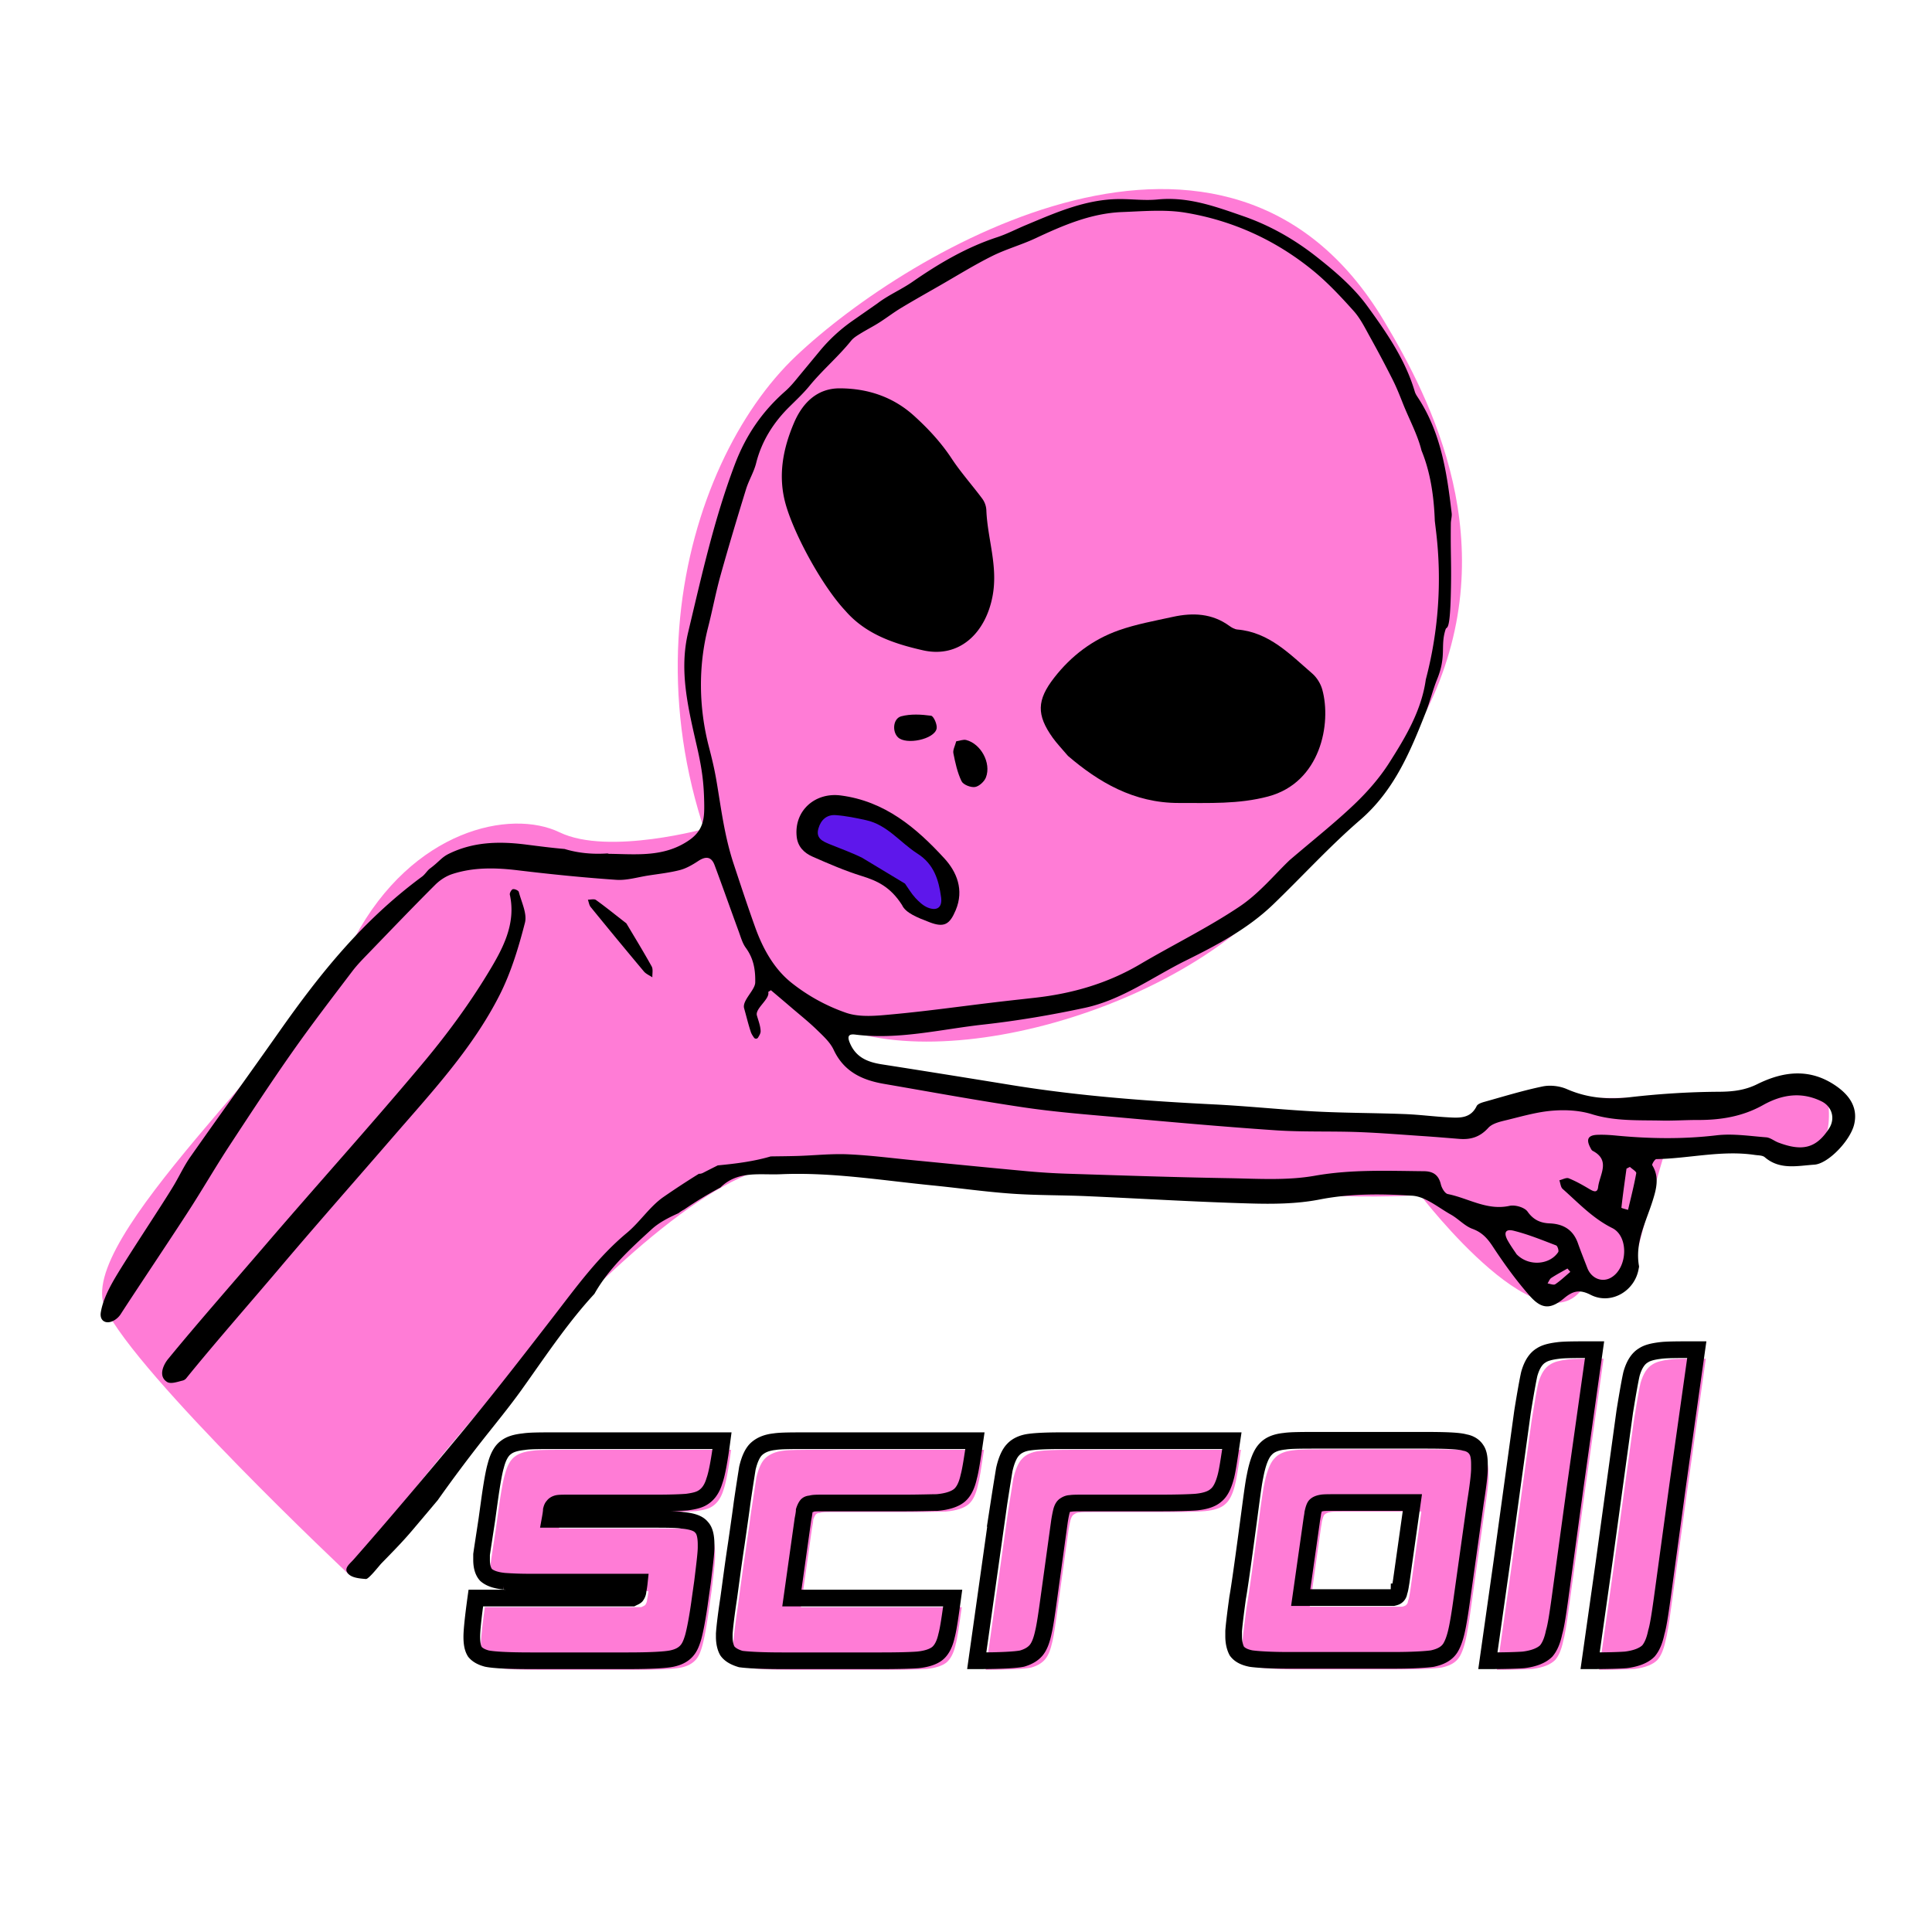 <?xml version="1.0" encoding="UTF-8"?>
<svg data-bbox="14.495 27.743 257.455 217.282" height="377" viewBox="0 0 282.96 283.5" width="377" xmlns="http://www.w3.org/2000/svg" data-type="ugc">
    <g>
        <defs>
            <clipPath id="1a48e998-1e68-45a3-8e32-3e27f655c3cc">
                <path d="M99 27h116v126H99Zm0 0"/>
            </clipPath>
            <clipPath id="7424cee8-bf04-4ae5-8a83-c644a4a04906">
                <path d="m171.492 0 134.133 141.621-180.688 171.137L-9.198 171.137Zm0 0"/>
            </clipPath>
            <clipPath id="53a95218-33a3-48a1-90fb-eab11fcd1dbe">
                <path d="M305.668 141.664 171.531.043-9.156 171.18 124.977 312.8Zm0 0"/>
            </clipPath>
            <clipPath id="3d7f5e39-83df-48e7-95c3-c8ad15dc5626">
                <path d="M14 120h255v112H14Zm0 0"/>
            </clipPath>
            <clipPath id="84205165-ddb4-445e-a16e-5b08753f81c6">
                <path d="m171.492 0 134.133 141.621-180.688 171.137L-9.198 171.137Zm0 0"/>
            </clipPath>
            <clipPath id="a76ca41d-1ab4-4eba-8127-73de374ba395">
                <path d="M305.668 141.664 171.531.043-9.156 171.18 124.977 312.8Zm0 0"/>
            </clipPath>
            <clipPath id="e8127477-4d4a-4b4d-8b56-6f93a0edab8e">
                <path d="M118 118h22v17h-22Zm0 0"/>
            </clipPath>
            <clipPath id="b91dbb71-ac29-4299-bfbc-321a8a777705">
                <path d="m171.492 0 134.133 141.621-180.688 171.137L-9.198 171.137Zm0 0"/>
            </clipPath>
            <clipPath id="fbf3ffa3-623e-41d6-ab74-007ebd461940">
                <path d="M305.668 141.664 171.531.043-9.156 171.18 124.977 312.8Zm0 0"/>
            </clipPath>
            <clipPath id="10390ccc-598a-49e4-bc9b-c0b73bc618d0">
                <path d="M14 29h258v203H14Zm0 0"/>
            </clipPath>
            <clipPath id="f9130e81-c21e-4518-b667-b456305c3d72">
                <path d="m171.492 0 134.133 141.621-180.688 171.137L-9.198 171.137Zm0 0"/>
            </clipPath>
            <clipPath id="c5876910-bd9d-46b8-91f4-189d07101d9f">
                <path d="M305.668 141.664 171.531.043-9.156 171.18 124.977 312.8Zm0 0"/>
            </clipPath>
            <clipPath id="50f2d8b8-7637-49f9-b02d-6c94523cbfc0">
                <path d="M23 130h54v73H23Zm0 0"/>
            </clipPath>
            <clipPath id="46b712df-6734-47dc-8c9e-e4f7ec93cf45">
                <path d="m171.492 0 134.133 141.621-180.688 171.137L-9.198 171.137Zm0 0"/>
            </clipPath>
            <clipPath id="979ccc9f-a055-40a0-95ad-0425c7eb2c79">
                <path d="M305.668 141.664 171.531.043-9.156 171.18 124.977 312.8Zm0 0"/>
            </clipPath>
            <clipPath id="b5bca80b-a21e-4685-abea-1dd4a4c15beb">
                <path d="M85 131h11v13H85Zm0 0"/>
            </clipPath>
            <clipPath id="d9c4fa62-3848-4702-91e8-f564afd1e78f">
                <path d="m171.492 0 134.133 141.621-180.688 171.137L-9.198 171.137Zm0 0"/>
            </clipPath>
            <clipPath id="2b3fb88e-3eaf-44a7-a5d2-6babb6681c5d">
                <path d="M305.668 141.664 171.531.043-9.156 171.18 124.977 312.8Zm0 0"/>
            </clipPath>
            <clipPath id="68a27056-1aac-44b5-81e4-77e8b23e6d49">
                <path d="M152 90h43v28h-43Zm0 0"/>
            </clipPath>
            <clipPath id="02685eaa-279b-4819-bc2d-acfafc487415">
                <path d="m171.492 0 134.133 141.621-180.688 171.137L-9.198 171.137Zm0 0"/>
            </clipPath>
            <clipPath id="ab744ffc-b57f-452a-8ebf-e0602b059c8a">
                <path d="M305.668 141.664 171.531.043-9.156 171.18 124.977 312.8Zm0 0"/>
            </clipPath>
            <clipPath id="7221bc90-4329-4c16-af75-4c53188f0d46">
                <path d="M114 56h32v40h-32Zm0 0"/>
            </clipPath>
            <clipPath id="3fedaf62-23d3-480b-937b-dc12251ba4aa">
                <path d="m171.492 0 134.133 141.621-180.688 171.137L-9.198 171.137Zm0 0"/>
            </clipPath>
            <clipPath id="806dff48-691e-4792-886e-9a814872ab2f">
                <path d="M305.668 141.664 171.531.043-9.156 171.18 124.977 312.8Zm0 0"/>
            </clipPath>
            <clipPath id="afbaa6c4-c418-45e0-96cb-9d0c6c833662">
                <path d="M116 116h25v20h-25Zm0 0"/>
            </clipPath>
            <clipPath id="47e4ed6e-fdd6-471a-8f36-ba855aa03c8f">
                <path d="m171.492 0 134.133 141.621-180.688 171.137L-9.198 171.137Zm0 0"/>
            </clipPath>
            <clipPath id="89dedb7f-5b7a-41f9-9784-463448a328f7">
                <path d="M305.668 141.664 171.531.043-9.156 171.18 124.977 312.8Zm0 0"/>
            </clipPath>
            <clipPath id="1bcc7fd9-dedb-404f-948e-3a009f334199">
                <path d="M139 108h6v8h-6Zm0 0"/>
            </clipPath>
            <clipPath id="70445f9f-6d22-427b-ad6d-164546bdea26">
                <path d="m171.492 0 134.133 141.621-180.688 171.137L-9.198 171.137Zm0 0"/>
            </clipPath>
            <clipPath id="0f36ef62-c09b-49e4-bc81-f448a903c746">
                <path d="M305.668 141.664 171.531.043-9.156 171.18 124.977 312.8Zm0 0"/>
            </clipPath>
            <clipPath id="14d26df5-26d8-4bec-8752-1c61f43f96f0">
                <path d="M130 104h8v5h-8Zm0 0"/>
            </clipPath>
            <clipPath id="cd40a557-44ae-4425-b692-bfb2715e9128">
                <path d="m171.492 0 134.133 141.621-180.688 171.137L-9.198 171.137Zm0 0"/>
            </clipPath>
            <clipPath id="e9bc3491-d3ef-43ba-8e31-20855c12c61a">
                <path d="M305.668 141.664 171.531.043-9.156 171.18 124.977 312.8Zm0 0"/>
            </clipPath>
        </defs>
        <g clip-path="url(#1a48e998-1e68-45a3-8e32-3e27f655c3cc)">
            <g clip-path="url(#7424cee8-bf04-4ae5-8a83-c644a4a04906)">
                <g clip-path="url(#53a95218-33a3-48a1-90fb-eab11fcd1dbe)">
                    <path d="M116.52 52.258c-16.645 15.765-28.227 55.715-1.332 92.898 10.71 14.805 50.41 6.676 69.218-11.14 9.91-9.383 21.266-22.532 25.102-30.684 11.078-23.555.234-44.695-6.746-56.336-22.871-38.137-69.598-10.504-86.242 5.262Zm0 0" fill="#ff7cd6"/>
                </g>
            </g>
        </g>
        <g clip-path="url(#3d7f5e39-83df-48e7-95c3-c8ad15dc5626)">
            <g clip-path="url(#84205165-ddb4-445e-a16e-5b08753f81c6)">
                <g clip-path="url(#a76ca41d-1ab4-4eba-8127-73de374ba395)">
                    <path d="M257.113 167.59s13.172 7.457 10.684-7.348c-.73-4.34-13.742.824-13.742.824l-26.578.067s-10.88.09-14.141 5.512l-80.512-7.434s-10.812-1.848-8.426-7.688c2.387-5.84-20.757-30.03-20.757-30.03s-14.602 4.116-21.793.644c-7.192-3.473-21.578-.407-30.082 15.48-8.504 15.887-41.282 44.48-36.602 54.328 4.676 9.844 35.734 39.059 35.734 39.059s43.856-60.098 65.106-60.195c21.254-.098 71.879 5.968 92.148 4.55 0 0 18.934 24.746 24.575 12.344 0 0 4.675 5.777 6.832-2.512 3.433-13.218 5.015-17.836 5.015-17.836Zm0 0" fill="#ff7cd6"/>
                </g>
            </g>
        </g>
        <g clip-path="url(#e8127477-4d4a-4b4d-8b56-6f93a0edab8e)">
            <g clip-path="url(#b91dbb71-ac29-4299-bfbc-321a8a777705)">
                <g clip-path="url(#fbf3ffa3-623e-41d6-ab74-007ebd461940)">
                    <path d="M134.574 123.676s7.817 7.347 2.707 10.27c-2.379 1.363-3.828-2.196-7.855-5.395-4.613-3.664-11.145-5.778-11.145-5.778s1.364-10.554 16.293.903Zm0 0" fill="#5e17eb"/>
                </g>
            </g>
        </g>
        <g clip-path="url(#10390ccc-598a-49e4-bc9b-c0b73bc618d0)">
            <g clip-path="url(#f9130e81-c21e-4518-b667-b456305c3d72)">
                <g clip-path="url(#c5876910-bd9d-46b8-91f4-189d07101d9f)">
                    <path d="M128.477 44.527c1.601-1.23 3.496-2.027 5.152-3.175 3.883-2.692 7.91-5.063 12.426-6.543 1.437-.473 2.797-1.188 4.199-1.774 4.402-1.84 8.781-3.793 13.684-3.824 1.875-.012 3.773.246 5.628.062 4.489-.453 8.52 1.032 12.63 2.457 3.945 1.372 7.511 3.418 10.73 5.957 2.691 2.118 5.398 4.43 7.398 7.168 2.828 3.88 5.625 7.895 7.016 12.63.101.34.324.648.52.953 3.331 5.124 4.199 10.976 4.886 16.874.055.489-.117 1-.121 1.504-.059 4.68.121 5.942-.012 10.739-.148 5.285-.593 4.312-.75 4.777-.828 2.496.184 3.844-1.273 7.395-.55 1.347-1.047 3.277-1.594 4.675-2.305 5.856-4.672 11.602-9.687 15.926-4.485 3.871-8.493 8.285-12.77 12.402-3.7 3.555-8.2 5.942-12.73 8.184-4.918 2.43-9.442 5.809-14.899 6.977-4.93 1.058-9.93 1.906-14.941 2.46-6.23.692-12.41 2.266-18.762 1.462-1.152-.145-1.113.457-.723 1.343.907 2.051 2.625 2.711 4.653 3.028 6.351.992 12.695 2.011 19.043 3.043 9.847 1.597 19.777 2.34 29.734 2.835 4.973.25 9.934.778 14.906 1.04 4.328.222 8.668.21 12.996.375 2.168.082 4.325.367 6.493.484 1.593.09 3.218.176 4.105-1.656.149-.309.695-.496 1.094-.61 2.855-.797 5.699-1.675 8.594-2.273 1.12-.23 2.496-.067 3.543.39 2.98 1.305 6 1.567 9.253 1.192 4.348-.5 8.711-.777 13.086-.8 2.055-.013 3.813-.227 5.618-1.122 3.757-1.86 7.593-2.355 11.34.129 2.453 1.625 3.398 3.539 2.863 5.789-.57 2.379-3.813 5.766-5.844 5.902-2.484.164-5.066.809-7.277-1.097-.336-.285-.961-.258-1.457-.332-4.852-.723-9.63.523-14.454.613-.214.004-.68.766-.59.906 1.083 1.754.587 3.516.044 5.242-.985 3.118-2.606 6.094-1.993 9.543.024.137-.03.286-.054.43-.575 3.3-4.106 5.305-7.051 3.79-1.563-.802-2.566-.599-3.856.48-2.015 1.687-3.324 1.66-5.074-.329-1.988-2.253-3.762-4.718-5.418-7.234-.793-1.207-1.578-2.078-2.984-2.594-1.152-.422-2.055-1.468-3.156-2.086-1.852-1.035-3.727-2.652-5.672-2.777-4.504-.281-9.051-.336-13.594.555-3.367.66-6.91.68-10.36.578-7.949-.227-15.886-.719-23.827-1.067-3.68-.16-7.368-.109-11.036-.37-3.886-.274-7.746-.829-11.625-1.212-7.402-.734-14.77-1.96-22.25-1.636-3.066.132-6.304-.57-8.836 1.953a54.326 54.326 0 0 0-5.32 3.23c-.297.149-.57.328-.824.532-1.45.652-2.852 1.359-3.965 2.382-3.098 2.832-6.262 5.711-8.379 9.461-1.828 1.977-3.504 4.094-5.11 6.258-1.925 2.594-3.745 5.258-5.624 7.883-1.844 2.566-3.848 4.992-5.801 7.473a213.867 213.867 0 0 0-6.445 8.644c-1.266 1.512-2.543 3.02-3.817 4.524-1.398 1.648-2.926 3.19-4.433 4.738-.34.344-1.883 2.351-2.297 2.32-.875-.07-1.961-.16-2.528-.7-.855-.808.102-1.468.684-2.124 4.828-5.473 10.738-12.48 15.402-18.09 4.809-5.781 9.418-11.73 14.02-17.68 3.32-4.293 6.488-8.683 10.715-12.199 1.93-1.605 3.351-3.87 5.39-5.281a122.52 122.52 0 0 1 5.172-3.387c.2.008.414-.035.63-.148.71-.367 1.425-.727 2.144-1.086 2.62-.25 5.25-.574 7.77-1.317 1.234-.02 2.624-.027 4.019-.07 2.449-.078 4.906-.348 7.347-.238 3.243.144 6.47.57 9.704.883 5.515.535 11.027 1.086 16.542 1.597 1.942.176 3.883.301 5.833.364 7.89.253 15.78.523 23.675.656 4.25.07 8.602.375 12.743-.36 5.363-.945 10.66-.71 16-.66 1.34.012 2.148.555 2.472 1.93.13.539.59 1.336 1.02 1.422 3.007.597 5.75 2.46 9.062 1.73.809-.18 2.2.223 2.637.84.871 1.238 1.91 1.68 3.27 1.735 2.011.085 3.433.953 4.124 2.914.43 1.222.918 2.425 1.383 3.636.594 1.54 2.172 2.172 3.492 1.399 2.418-1.41 2.625-6.043.16-7.266-2.859-1.422-4.96-3.687-7.273-5.738-.3-.266-.328-.84-.484-1.27.465-.113 1.012-.433 1.375-.289 1.05.422 2.05.992 3.031 1.574.578.34 1.172.633 1.281-.28.211-1.825 1.883-3.923-.804-5.329-.168-.09-.266-.336-.368-.527-.597-1.153-.3-1.75.996-1.817.934-.043 1.88.016 2.81.106 4.905.465 9.792.547 14.718-.035 2.394-.286 4.879.105 7.312.293.61.047 1.172.535 1.778.765 3.507 1.328 5.55.864 7.437-2.047.953-1.464.461-3.238-1.11-4.004-3-1.468-5.874-.96-8.573.555-3.028 1.695-6.235 2.2-9.61 2.188-1.734-.004-3.469.12-5.203.086-3.457-.079-6.91.12-10.32-.942-1.797-.554-3.832-.664-5.727-.512-2.207.172-4.39.797-6.558 1.333-1.016.25-2.258.492-2.895 1.19-1.219 1.349-2.578 1.755-4.258 1.618-1.652-.133-3.308-.273-4.965-.387-3.312-.218-6.62-.496-9.937-.617-4.043-.144-8.102.012-12.133-.262-7.781-.527-15.555-1.234-23.324-1.93-4.527-.402-9.07-.76-13.566-1.429-6.852-1.016-13.668-2.273-20.5-3.45-3.2-.55-5.883-1.796-7.375-4.995-.528-1.13-1.563-2.055-2.485-2.953-1.183-1.149-2.48-2.18-3.734-3.254-.992-.852-1.992-1.696-2.992-2.54l-.395.258c.3 1.02-1.95 2.422-1.66 3.446.215.762.523 1.523.547 2.297.011.304-.176.62-.371.941a.36.36 0 0 1-.602.016c-.187-.27-.371-.543-.469-.844-.379-1.137-.652-2.305-.98-3.461-.324-1.137 1.605-2.66 1.629-3.785.043-1.895-.25-3.55-1.387-5.098-.496-.68-.73-1.562-1.027-2.37-1.192-3.247-2.34-6.513-3.547-9.75-.477-1.278-1.297-1.337-2.395-.614-.832.547-1.734 1.078-2.683 1.328-1.516.394-3.094.562-4.649.805-1.57.242-3.16.738-4.703.632-4.812-.332-9.62-.816-14.41-1.394-3.277-.395-6.508-.48-9.664.55-.91.298-1.816.895-2.5 1.579-3.223 3.215-6.375 6.508-9.54 9.785-.901.938-1.835 1.86-2.616 2.89-2.973 3.919-5.973 7.82-8.801 11.844-3.16 4.496-6.176 9.098-9.191 13.696-1.82 2.777-3.504 5.648-5.278 8.46-2.234 3.544-8.465 12.817-10.73 16.34a2.84 2.84 0 0 1-.758.77c-1.18.828-2.375.336-2.149-1.055.247-1.507.942-3 1.696-4.36 1.61-2.91 7.36-11.472 9.054-14.335.809-1.367 1.485-2.828 2.395-4.121 4.32-6.156 8.73-12.254 13.059-18.402 5.996-8.524 12.23-16.297 20.949-22.73.433-.321.75-.884 1.152-1.18 1.379-1.024 1.656-1.614 2.777-2.165 3.594-1.761 7.383-1.84 11.247-1.355 1.906.242 3.812.492 5.726.656 2.035.621 4.18.8 6.305.652.086.04.172.06.254.06 4 .05 8.043.534 11.715-2 2.23-1.54 2.25-3.388 2.21-5.552-.05-2.597-.253-4.633-1.05-8.125-1.313-5.758-2.657-11.172-1.301-16.84 1.98-8.289 3.812-16.613 6.855-24.644 1.633-4.305 4.036-7.774 7.407-10.738.75-.66 1.39-1.453 2.023-2.23l3.04-3.673a24.26 24.26 0 0 1 4.792-4.414Zm99.902 139.203c.125-.19-.094-.902-.305-.98-2.05-.781-4.101-1.625-6.226-2.152-1.23-.305-1.516.304-.852 1.476.457.805 1.004 1.559 1.277 1.973 1.797 1.848 4.891 1.543 6.106-.317Zm1.36 2.41c-.798.458-1.614.883-2.376 1.387-.25.164-.367.532-.543.805.383.05.887.277 1.13.113.784-.527 1.48-1.199 2.206-1.812-.136-.164-.277-.328-.418-.492Zm9.163-14.91c-.168.086-.336.172-.5.254-.261 1.91-.539 3.817-.746 5.73-.008.075.633.216.973.321.418-1.789.879-3.574 1.203-5.379.043-.246-.605-.613-.93-.926Zm-28.629-94.789c-.12-3.472-.613-7.086-1.949-10.324-.59-2.383-1.851-4.664-2.765-6.996-.45-1.14-.907-2.285-1.457-3.379a171.672 171.672 0 0 0-3.325-6.273c-.734-1.32-1.418-2.73-2.414-3.84-1.867-2.086-3.797-4.156-5.953-5.918-5.465-4.465-11.773-7.344-18.715-8.5-3.023-.504-6.199-.211-9.297-.094-4.55.176-8.652 1.942-12.71 3.844-2.09.98-4.348 1.598-6.407 2.629-2.636 1.316-5.152 2.883-7.715 4.351-1.882 1.079-3.773 2.141-5.632 3.262-1.106.668-2.133 1.465-3.227 2.156-.894.567-1.84 1.043-2.742 1.602-.477.297-.992.605-1.336 1.031-1.902 2.367-4.203 4.293-6.125 6.645-.906 1.101-1.957 2.082-2.973 3.09-2.265 2.242-4.031 4.968-4.847 8.238-.332 1.316-1.086 2.527-1.485 3.832-1.297 4.21-2.566 8.43-3.75 12.676-.695 2.504-1.172 5.07-1.816 7.593-1.461 5.7-1.367 11.805.125 17.54.933 3.585 1.05 4.597 1.625 8.16.512 3.199 1.035 6.054 1.996 8.976 1.035 3.133 2.066 6.266 3.183 9.371 1.114 3.098 2.747 6.04 5.266 8.063a27.15 27.15 0 0 0 8.067 4.445c2.07.707 4.574.426 6.847.215 4.965-.457 9.906-1.156 14.86-1.746 2.007-.242 4.02-.457 6.027-.684 5.45-.61 10.605-2.094 15.371-4.902 4.855-2.863 9.953-5.348 14.621-8.477 2.902-1.941 5.207-4.78 7.356-6.816 3.472-2.969 6.601-5.438 9.476-8.176 1.918-1.828 3.715-3.879 5.133-6.105 2.402-3.774 4.73-7.66 5.367-12.227a58.094 58.094 0 0 0 1.512-21.66Zm0 0" fill="#000000"/>
                </g>
            </g>
        </g>
        <g clip-path="url(#50f2d8b8-7637-49f9-b02d-6c94523cbfc0)">
            <g clip-path="url(#46b712df-6734-47dc-8c9e-e4f7ec93cf45)">
                <g clip-path="url(#979ccc9f-a055-40a0-95ad-0425c7eb2c79)">
                    <path d="M26.523 202.586c.207-.05.395-.168.532-.332 3.863-4.793 9.914-11.703 13.574-16.031 5.453-6.446 11.047-12.774 16.57-19.16 5.762-6.668 11.836-13.137 15.852-21.07 1.676-3.313 2.777-6.97 3.707-10.583.347-1.347-.508-3.023-.899-4.531-.054-.211-.605-.461-.867-.402-.207.043-.504.566-.449.808.95 4.332-1.09 8.012-3.121 11.371-2.863 4.739-6.195 9.254-9.762 13.5-7.52 8.965-15.363 17.649-22.98 26.528-3.992 4.656-10.348 11.914-14.227 16.668a4.41 4.41 0 0 0-.512.742c-.535.976-.68 2.066.301 2.691.551.352 1.567-.031 2.281-.2Zm0 0" fill="#000000"/>
                </g>
            </g>
        </g>
        <g clip-path="url(#b5bca80b-a21e-4685-abea-1dd4a4c15beb)">
            <g clip-path="url(#d9c4fa62-3848-4702-91e8-f564afd1e78f)">
                <g clip-path="url(#2b3fb88e-3eaf-44a7-a5d2-6babb6681c5d)">
                    <path d="M91.645 135.496c-1.743-1.355-3.075-2.437-4.465-3.434-.27-.19-.782-.039-1.184-.042.137.363.18.796.414 1.082a819.077 819.077 0 0 0 7.797 9.441c.313.375.828.582 1.25.867-.023-.543.133-1.18-.105-1.605-1.247-2.243-2.59-4.43-3.707-6.309Zm0 0" fill="#000000"/>
                </g>
            </g>
        </g>
        <g clip-path="url(#68a27056-1aac-44b5-81e4-77e8b23e6d49)">
            <g clip-path="url(#02685eaa-279b-4819-bc2d-acfafc487415)">
                <g clip-path="url(#ab744ffc-b57f-452a-8ebf-e0602b059c8a)">
                    <path d="M156.441 110.918c4.473 3.828 9.649 6.926 16.274 6.91 4.398-.012 8.773.2 13.113-.957 7.7-2.055 9.309-10.71 7.93-15.695-.238-.856-.797-1.762-1.469-2.344-3.262-2.805-6.289-6.047-10.98-6.457-.407-.035-.832-.277-1.176-.527-2.54-1.852-5.371-1.97-8.29-1.332-2.671.586-5.394 1.074-7.96 1.98-3.801 1.344-6.965 3.738-9.457 6.942-2.567 3.292-2.617 5.464-.219 8.82.586.82 1.293 1.55 2.234 2.66Zm0 0" fill="#000000"/>
                </g>
            </g>
        </g>
        <g clip-path="url(#7221bc90-4329-4c16-af75-4c53188f0d46)">
            <g clip-path="url(#3fedaf62-23d3-480b-937b-dc12251ba4aa)">
                <g clip-path="url(#806dff48-691e-4792-886e-9a814872ab2f)">
                    <path d="M123.77 89.613c3.003 3.477 7.207 4.864 11.386 5.809 5.344 1.21 9.211-2.531 10.227-7.977.82-4.418-.762-8.406-.918-12.605a3.109 3.109 0 0 0-.567-1.621c-1.48-2-3.16-3.864-4.527-5.938-1.562-2.367-3.453-4.402-5.531-6.281-3.078-2.785-6.809-4.004-10.883-4.016-3.398-.011-5.504 2.235-6.71 5.051-1.665 3.895-2.434 7.973-1.145 12.242 1.367 4.551 5.375 11.825 8.668 15.336Zm0 0" fill="#000000"/>
                </g>
            </g>
        </g>
        <g clip-path="url(#afbaa6c4-c418-45e0-96cb-9d0c6c833662)">
            <g clip-path="url(#47e4ed6e-fdd6-471a-8f36-ba855aa03c8f)">
                <g clip-path="url(#89dedb7f-5b7a-41f9-9784-463448a328f7)">
                    <path d="M132.094 132.805c.511 1.16 2.293 1.855 4.058 2.53 2.149.821 2.942.302 3.817-1.773 1.261-2.992.14-5.636-1.66-7.597-4.121-4.496-8.735-8.406-15.223-9.242-3.773-.485-6.863 2.254-6.45 6.058.16 1.477 1.106 2.383 2.317 2.918 2.371 1.043 4.766 2.082 7.234 2.848 2.215.687 4.188 1.562 5.907 4.258Zm-5.844-6.93c-1.543-.766-3.18-1.344-4.781-2-1.043-.43-2.067-.871-1.64-2.324.366-1.262 1.237-2.035 2.534-1.942 1.496.11 2.989.418 4.457.743 3.13.683 5.012 3.3 7.543 4.91 2.414 1.535 3.121 3.863 3.465 6.418.192 1.445-.574 2.047-1.953 1.5-.691-.278-1.305-.864-1.828-1.426-.582-.629-1.02-1.39-1.52-2.094Zm0 0" fill="#000000"/>
                </g>
            </g>
        </g>
        <g clip-path="url(#1bcc7fd9-dedb-404f-948e-3a009f334199)">
            <g clip-path="url(#70445f9f-6d22-427b-ad6d-164546bdea26)">
                <g clip-path="url(#0f36ef62-c09b-49e4-bc81-f448a903c746)">
                    <path d="M140.047 108.777c-.176.68-.516 1.262-.418 1.758.277 1.395.586 2.828 1.195 4.094.246.516 1.344.95 1.973.855.61-.093 1.379-.804 1.613-1.421.8-2.106-.754-4.934-2.91-5.477-.418-.102-.918.113-1.453.191Zm0 0" fill="#000000"/>
                </g>
            </g>
        </g>
        <g clip-path="url(#14d26df5-26d8-4bec-8752-1c61f43f96f0)">
            <g clip-path="url(#cd40a557-44ae-4425-b692-bfb2715e9128)">
                <g clip-path="url(#e9bc3491-d3ef-43ba-8e31-20855c12c61a)">
                    <path d="M131.5 108.195c1.191 1.149 5.32.301 5.668-1.27.129-.577-.434-1.843-.809-1.898-1.441-.195-3-.285-4.382.082-1.207.325-1.36 2.235-.477 3.086Zm0 0" fill="#000000"/>
                </g>
            </g>
        </g>
        <path d="m72.83 221.873-.325 2.41a702.078 702.078 0 0 0-.785 5.152v.785c0 1.043.262 1.762.652 2.215.524.457 1.371.785 2.676.914.781.067 2.086.133 3.848.133h15.98c-.066.586-.133.977-.195 1.238 0 .325-.133.586-.262.782-.133.132-.328.195-.586.328h-22.96c-.391 2.867-.587 4.761-.587 5.672 0 .98.13 1.695.457 2.218.391.457.977.782 1.762.98.91.196 3 .325 6.39.325h14.348c3.329 0 5.48-.129 6.395-.324.976-.2 1.695-.59 2.215-1.176.394-.457.652-1.043.914-1.957.262-.914.652-2.871 1.043-5.738l.328-2.348c.324-2.61.52-4.305.52-5.09v-.39c0-1.239-.196-2.086-.653-2.543-.457-.586-1.367-.914-2.805-1.043-.78-.133-2.476-.133-5.086-.133H81.767c.129-.715.195-1.172.195-1.367.063-.262.129-.457.262-.59.129-.196.39-.324.652-.39.258-.063.91-.063 1.824-.063h12.786c2.085 0 3.585-.067 4.367-.133.914-.13 1.566-.262 2.09-.52.91-.457 1.562-1.304 1.957-2.61.324-.913.714-2.87 1.105-5.87H82.81c-2.348 0-3.98 0-4.89.129-1.177.133-2.024.394-2.61.847-.653.457-1.176 1.371-1.5 2.676-.262.848-.59 2.676-.98 5.48Zm0 0" fill="#ff7cd6"/>
        <path d="M119.594 212.74c-2.348 0-3.98 0-4.89.129-1.176.133-2.024.523-2.61 1.047-.586.52-1.043 1.5-1.371 2.867-.129.785-.39 2.48-.781 5.09-.067.52-.328 2.476-.848 6-.523 3.457-.848 6.129-1.11 7.957-.39 2.61-.585 4.304-.652 5.215v.457c0 .914.196 1.632.457 2.09.391.519 1.043.91 1.957 1.171.914.133 2.934.262 6.067.262h14.61c2.671 0 4.433-.066 5.28-.129 1.305-.133 2.286-.457 2.872-.914.652-.523 1.109-1.434 1.37-2.61.258-.913.52-2.738.91-5.542h-23.609l1.63-11.547c.132-.653.195-1.11.195-1.305.132-.39.261-.652.394-.781.13-.129.324-.195.586-.195.262-.13.914-.13 1.824-.13h11.676c2.48 0 4.11-.066 4.957-.066 1.567-.133 2.738-.523 3.39-1.11.59-.523 1.048-1.433 1.305-2.675.262-.91.524-2.672.915-5.281Zm0 0" fill="#ff7cd6"/>
        <path d="m147.641 221.873-3.262 23.152c3.524 0 5.739-.129 6.653-.324.914-.262 1.566-.653 2.023-1.176.52-.586.848-1.5 1.11-2.676.195-.847.453-2.476.78-4.957l1.567-11.281c.13-.848.258-1.371.324-1.633.133-.39.262-.652.524-.781.195-.129.457-.262.781-.262.328-.062.98-.062 1.957-.062h11.086c2.742 0 4.504-.067 5.352-.133 1.367-.13 2.347-.457 2.933-.977.653-.523 1.11-1.437 1.434-2.675.262-.915.523-2.672.914-5.348H156.77c-2.215 0-3.715.066-4.629.195-1.043.13-1.89.524-2.414 1.11-.52.52-.977 1.5-1.305 2.933-.129.785-.39 2.414-.78 4.895Zm0 0" fill="#ff7cd6"/>
        <path d="M184.621 221.806c-1.043 7.957-1.695 12.586-1.957 13.957-.324 2.414-.52 4.043-.586 4.89v.786c0 .91.196 1.629.457 2.152.391.52 1.043.91 2.086 1.11.914.129 2.739.258 5.543.258h15.328c2.938 0 4.829-.13 5.743-.258 1.238-.262 2.086-.719 2.605-1.504.395-.586.719-1.5.98-2.672.196-.848.458-2.414.782-4.762l1.957-13.957c.39-2.48.586-4.176.586-4.957v-.652c0-.98-.13-1.695-.453-2.152-.329-.524-.914-.915-1.7-1.043-.91-.262-2.933-.329-6.129-.329h-15c-2.609 0-4.37 0-5.285.133-1.304.13-2.218.52-2.804 1.172-.653.652-1.172 1.957-1.567 3.98-.129.653-.324 1.958-.586 3.848Zm12.457 0h11.22l-1.63 11.61c-.133.78-.195 1.238-.328 1.5a.811.811 0 0 1-.262.586c-.129.132-.324.195-.586.261h-13.566l1.633-11.543c.062-.394.129-.718.129-.847.129-.59.261-.98.39-1.11.196-.195.524-.328.914-.39.325-.067 1.043-.067 2.086-.067Zm0 0" fill="#ff7cd6"/>
        <path d="M235.038 199.369c-2.61 0-4.434 0-5.348.129-1.043.132-1.89.328-2.477.718-.785.457-1.37 1.371-1.761 2.739-.196.847-.524 2.675-.98 5.547l-3.063 22.238-2.024 14.285c2.61 0 4.371-.066 5.22-.129 1.562-.195 2.671-.652 3.323-1.305.524-.59.914-1.5 1.176-2.742.262-.91.52-2.543.848-4.957l2.281-16.629Zm0 0" fill="#ff7cd6"/>
        <path d="M250.04 199.369c-2.61 0-4.434 0-5.348.129-1.043.132-1.89.328-2.477.718-.785.457-1.37 1.371-1.761 2.739-.196.847-.524 2.675-.98 5.547l-3.063 22.238-2.024 14.285c2.61 0 4.371-.066 5.22-.129 1.562-.195 2.671-.652 3.323-1.305.524-.59.914-1.5 1.176-2.742.262-.91.52-2.543.848-4.957l2.281-16.629Zm0 0" fill="#ff7cd6"/>
        <path stroke-width="2.446" stroke="#000000" d="m71.508 220.547-.332 2.402c-.383 2.551-.656 4.254-.781 5.16v.782c0 1.05.254 1.765.652 2.21.524.466 1.371.798 2.676.926a50.02 50.02 0 0 0 3.851.13h15.973c-.062.585-.129.968-.191 1.238 0 .32-.13.59-.27.78-.129.13-.32.192-.574.321H69.551c-.398 2.883-.59 4.762-.59 5.684 0 .973.129 1.687.461 2.215.383.46.973.777 1.754.984.922.191 3.008.32 6.398.32h14.348c3.328 0 5.477-.129 6.387-.32.988-.207 1.703-.586 2.21-1.176.4-.46.657-1.05.927-1.96.253-.907.652-2.864 1.035-5.747l.332-2.34c.32-2.613.527-4.3.527-5.082v-.398c0-1.242-.207-2.086-.652-2.547-.461-.59-1.371-.906-2.82-1.035-.778-.145-2.47-.145-5.079-.145H80.442c.129-.714.191-1.16.191-1.367.063-.254.129-.445.27-.574.128-.207.382-.336.636-.398.274-.063.926-.063 1.832-.063h12.786c2.085 0 3.585-.066 4.363-.129.926-.125 1.578-.27 2.086-.523.926-.465 1.578-1.309 1.96-2.614.333-.906.716-2.867 1.114-5.875H81.477c-2.34 0-3.965 0-4.887.145-1.18.125-2.023.379-2.613.844-.653.46-1.164 1.367-1.496 2.675-.254.844-.59 2.672-.973 5.477Zm46.762-9.14c-2.344 0-3.98 0-4.89.144-1.177.125-2.02.508-2.61 1.035-.59.523-1.051 1.496-1.371 2.863-.125.797-.399 2.485-.782 5.098-.062.523-.332 2.484-.843 6.004-.524 3.453-.86 6.129-1.114 7.945-.398 2.61-.59 4.313-.652 5.223v.46c0 .907.192 1.626.461 2.087.383.527 1.035.906 1.957 1.18.91.124 2.934.253 6.055.253h14.617c2.676 0 4.426-.062 5.285-.129 1.305-.125 2.278-.46 2.867-.921.653-.512 1.114-1.434 1.368-2.598.257-.922.527-2.738.91-5.555h-23.602l1.625-11.547c.129-.636.191-1.097.191-1.289.13-.398.274-.652.399-.797.129-.125.32-.191.59-.191.254-.125.906-.125 1.816-.125h11.688c2.468 0 4.105-.066 4.953-.066 1.558-.125 2.738-.524 3.39-1.114.59-.523 1.036-1.433 1.305-2.675.254-.907.528-2.676.906-5.286Zm28.047 9.14-3.262 23.152c3.52 0 5.73-.129 6.656-.32.907-.27 1.559-.652 2.02-1.176.512-.59.848-1.496 1.101-2.675.207-.844.461-2.485.797-4.954l1.559-11.289c.129-.843.254-1.37.32-1.625.125-.398.27-.652.524-.797.191-.125.46-.253.78-.253.333-.063.99-.063 1.958-.063h11.082c2.742 0 4.508-.066 5.352-.129 1.37-.125 2.355-.46 2.945-.988.652-.508 1.101-1.43 1.433-2.672.254-.91.512-2.676.91-5.352h-25.05c-2.211 0-3.711.078-4.633.207-1.035.13-1.879.524-2.402 1.098-.528.527-.989 1.512-1.309 2.945-.125.782-.398 2.407-.781 4.891Zm36.984-.066c-1.05 7.964-1.703 12.582-1.957 13.949-.336 2.422-.527 4.047-.59 4.906v.781c0 .907.192 1.625.461 2.149.383.527 1.035.906 2.086 1.113.907.129 2.739.258 5.543.258h15.317c2.945 0 4.84-.129 5.75-.258 1.242-.27 2.086-.73 2.61-1.512.382-.59.718-1.496.972-2.675.191-.844.46-2.403.781-4.762l1.957-13.95c.398-2.48.59-4.171.59-4.949v-.652c0-.988-.129-1.707-.461-2.168-.32-.508-.91-.906-1.688-1.035-.91-.27-2.933-.332-6.132-.332h-15c-2.61 0-4.38 0-5.286.14-1.308.13-2.214.512-2.804 1.165-.653.652-1.176 1.957-1.559 3.98-.144.652-.336 1.957-.59 3.852Zm12.453 0h11.227l-1.64 11.609c-.13.781-.192 1.242-.32 1.496a.81.81 0 0 1-.27.59c-.13.129-.32.191-.59.254h-13.567l1.64-11.543c.063-.383.126-.715.126-.844.129-.59.258-.973.398-1.113.192-.192.512-.32.91-.383.317-.066 1.051-.066 2.086-.066Zm37.961-22.434c-2.613 0-4.445 0-5.351.125-1.035.129-1.895.32-2.485.719-.78.46-1.37 1.367-1.75 2.738-.19.844-.527 2.676-.988 5.543l-3.058 22.242-2.024 14.285c2.613 0 4.363-.062 5.227-.129 1.558-.19 2.672-.652 3.328-1.304.508-.59.906-1.496 1.16-2.738.27-.907.527-2.547.86-4.954l2.277-16.64Zm15 0c-2.613 0-4.44 0-5.351.125-1.035.129-1.895.32-2.484.719-.778.46-1.368 1.367-1.75 2.738-.192.844-.528 2.676-.989 5.543l-3.054 22.242-2.024 14.285c2.61 0 4.363-.062 5.223-.129 1.558-.19 2.676-.652 3.328-1.304.508-.59.906-1.496 1.16-2.738.273-.907.527-2.547.863-4.954l2.274-16.64Zm0 0" fill="none"/>
    </g>
</svg>
